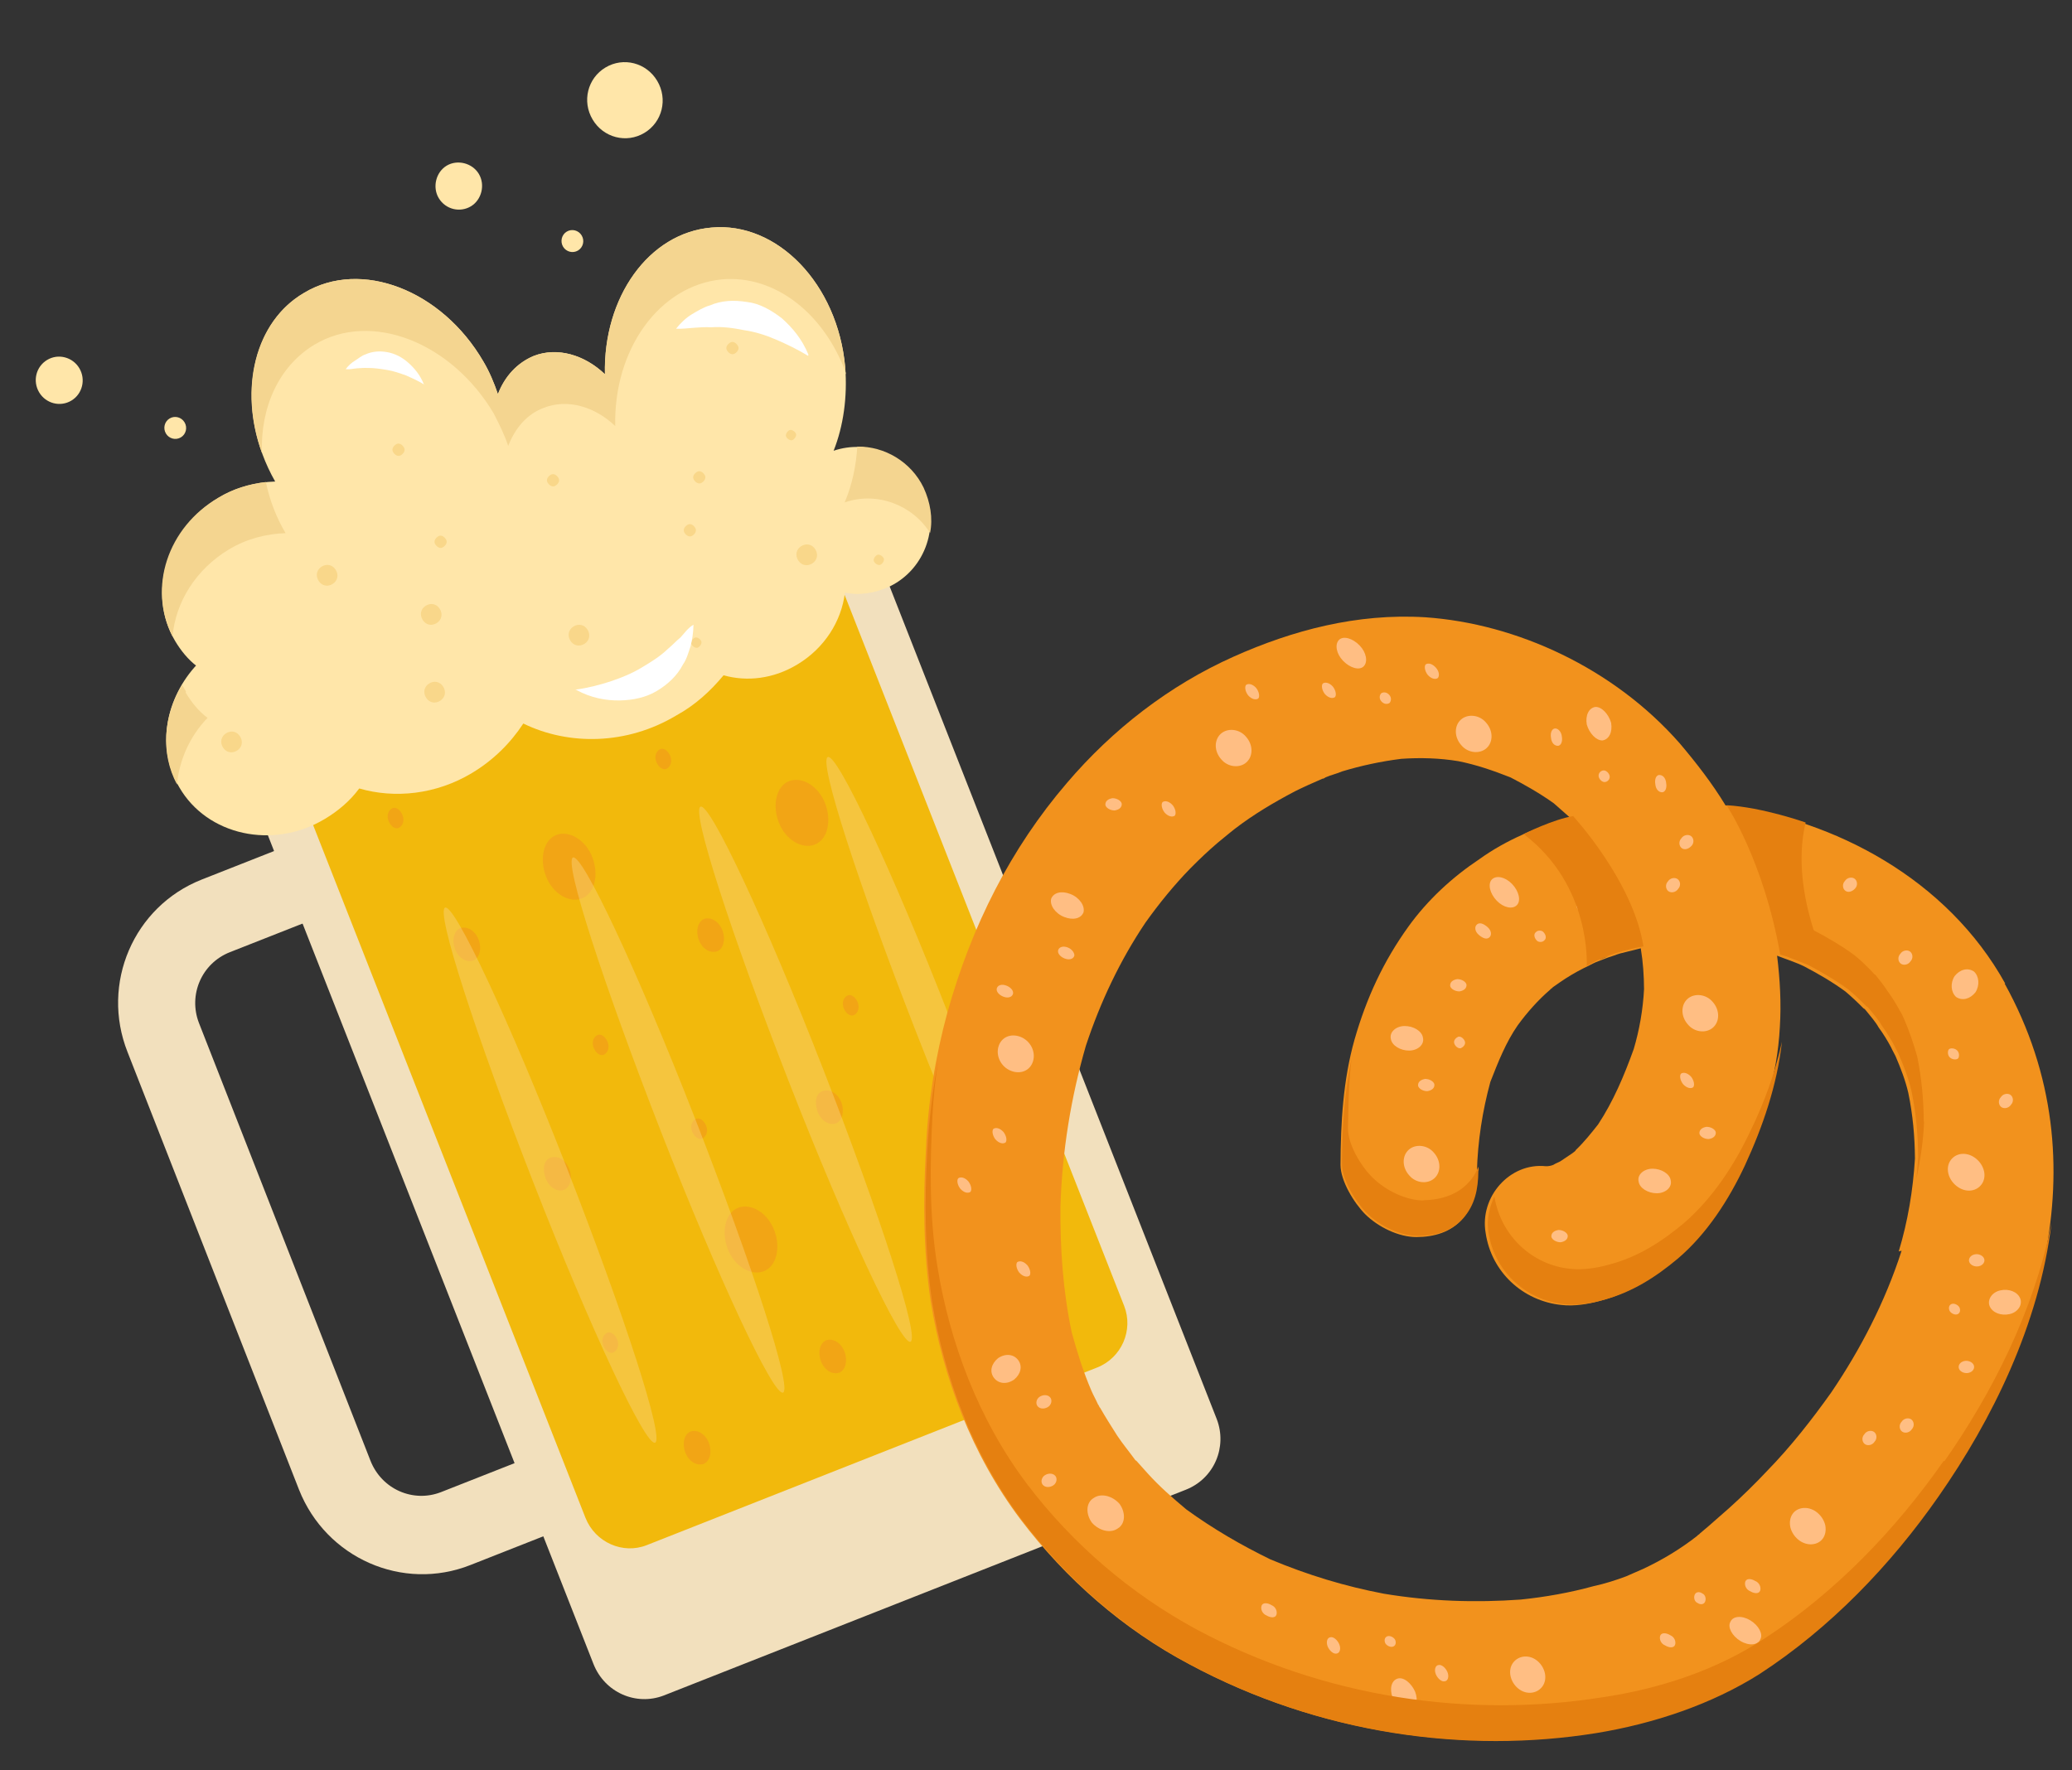 <svg width="55" height="47" viewBox="0 0 55 47" fill="none" xmlns="http://www.w3.org/2000/svg">
<rect x="0" y="0" width="55" height="47" fill="#333333" stroke="none"/>
<g id="Frame 1810">
<g id="Group">
<g id="Group_2">
<g id="Group_3">
<g id="Group_4">
<path id="Vector" d="M12.49 41.549L19.596 38.749C21.397 38.035 22.277 35.99 21.559 34.173L17.007 22.554C16.289 20.737 14.255 19.84 12.454 20.554L5.348 23.354C3.547 24.069 2.667 26.113 3.385 27.93L7.937 39.549C8.655 41.366 10.689 42.263 12.49 41.549ZM13.211 22.479C13.947 22.194 14.782 22.556 15.08 23.318L19.633 34.937C19.919 35.68 19.565 36.52 18.809 36.816L11.703 39.616C10.967 39.901 10.131 39.54 9.833 38.778L5.281 27.159C4.994 26.416 5.349 25.576 6.104 25.279L13.211 22.479Z" fill="#F2E0BD"/>
</g>
<path id="Vector_2" d="M22.324 12.282L32.297 37.673C32.584 38.416 32.23 39.256 31.474 39.552L17.622 45.013C16.885 45.298 16.05 44.936 15.752 44.174L5.778 18.783L22.313 12.263L22.324 12.282Z" fill="#F2E0BD"/>
<path id="Vector_3" d="M21.209 12.714L29.841 34.673C30.089 35.309 29.777 36.045 29.128 36.304L17.163 41.024C16.534 41.271 15.801 40.952 15.541 40.297L6.91 18.338L21.209 12.714Z" fill="#F2B90C"/>
<g id="Group_5" opacity="0.5">
<path id="Vector_4" d="M18.925 16.457C19.013 16.692 19.223 16.828 19.417 16.763C19.581 16.691 19.642 16.445 19.554 16.21C19.467 15.976 19.257 15.84 19.062 15.905C18.898 15.977 18.837 16.223 18.925 16.457Z" fill="#F2921D"/>
<path id="Vector_5" d="M14.695 18.602C14.87 19.072 15.309 19.331 15.649 19.206C15.988 19.081 16.11 18.59 15.934 18.12C15.759 17.65 15.32 17.391 14.98 17.516C14.641 17.641 14.519 18.133 14.695 18.602Z" fill="#F2921D"/>
<path id="Vector_6" d="M17.425 20.235C17.486 20.381 17.612 20.462 17.707 20.405C17.802 20.348 17.852 20.213 17.791 20.067C17.73 19.921 17.604 19.84 17.508 19.897C17.413 19.954 17.363 20.088 17.425 20.235Z" fill="#F2921D"/>
<path id="Vector_7" d="M20.667 21.822C20.843 22.292 21.282 22.551 21.622 22.426C21.961 22.301 22.083 21.809 21.907 21.34C21.731 20.87 21.293 20.61 20.953 20.736C20.614 20.861 20.492 21.352 20.667 21.822Z" fill="#F2921D"/>
<path id="Vector_8" d="M18.549 24.951C18.636 25.186 18.846 25.321 19.041 25.256C19.205 25.184 19.266 24.939 19.178 24.704C19.09 24.469 18.88 24.333 18.686 24.398C18.522 24.47 18.461 24.716 18.549 24.951Z" fill="#F2921D"/>
<path id="Vector_9" d="M22.399 26.774C22.46 26.92 22.586 27.001 22.681 26.944C22.776 26.887 22.826 26.753 22.765 26.606C22.704 26.46 22.578 26.379 22.483 26.436C22.387 26.493 22.338 26.627 22.399 26.774Z" fill="#F2921D"/>
<path id="Vector_10" d="M14.488 23.252C14.663 23.721 15.102 23.981 15.442 23.855C15.781 23.73 15.903 23.239 15.727 22.769C15.552 22.3 15.113 22.04 14.773 22.165C14.434 22.291 14.312 22.782 14.488 23.252Z" fill="#F2921D"/>
<path id="Vector_11" d="M11.537 18.377C11.625 18.612 11.835 18.748 12.03 18.683C12.194 18.611 12.255 18.365 12.167 18.131C12.079 17.896 11.869 17.76 11.674 17.825C11.51 17.897 11.449 18.143 11.537 18.377Z" fill="#F2921D"/>
<path id="Vector_12" d="M10.317 21.803C10.378 21.949 10.504 22.03 10.599 21.973C10.694 21.916 10.744 21.782 10.683 21.636C10.622 21.489 10.496 21.408 10.4 21.465C10.305 21.522 10.255 21.657 10.317 21.803Z" fill="#F2921D"/>
<path id="Vector_13" d="M15.761 27.824C15.822 27.971 15.947 28.052 16.043 27.995C16.138 27.938 16.188 27.803 16.127 27.657C16.066 27.511 15.94 27.429 15.844 27.487C15.749 27.544 15.699 27.678 15.761 27.824Z" fill="#F2921D"/>
<path id="Vector_14" d="M12.076 25.195C12.164 25.43 12.374 25.565 12.569 25.501C12.733 25.428 12.794 25.183 12.706 24.948C12.618 24.713 12.408 24.578 12.213 24.642C12.049 24.714 11.989 24.96 12.076 25.195Z" fill="#F2921D"/>
<path id="Vector_15" d="M24.854 31.553C25.03 32.023 25.468 32.283 25.808 32.157C26.148 32.032 26.269 31.541 26.094 31.071C25.918 30.601 25.479 30.342 25.14 30.467C24.8 30.592 24.678 31.084 24.854 31.553Z" fill="#F2921D"/>
<path id="Vector_16" d="M18.376 30.049C18.437 30.195 18.563 30.277 18.658 30.219C18.753 30.162 18.803 30.028 18.742 29.882C18.681 29.735 18.555 29.654 18.459 29.711C18.364 29.768 18.315 29.903 18.376 30.049Z" fill="#F2921D"/>
<path id="Vector_17" d="M21.704 29.518C21.792 29.753 22.002 29.888 22.196 29.824C22.36 29.752 22.421 29.506 22.334 29.271C22.246 29.036 22.036 28.901 21.841 28.965C21.647 29.029 21.616 29.283 21.704 29.518Z" fill="#F2921D"/>
<path id="Vector_18" d="M19.314 33.149C19.49 33.619 19.929 33.878 20.268 33.753C20.608 33.628 20.73 33.136 20.554 32.667C20.378 32.197 19.94 31.938 19.6 32.063C19.261 32.188 19.139 32.679 19.314 33.149Z" fill="#F2921D"/>
<path id="Vector_19" d="M14.484 31.285C14.572 31.519 14.782 31.655 14.976 31.59C15.14 31.518 15.201 31.272 15.113 31.038C15.025 30.803 14.816 30.667 14.621 30.732C14.426 30.796 14.396 31.05 14.484 31.285Z" fill="#F2921D"/>
<path id="Vector_20" d="M21.79 36.137C21.878 36.372 22.087 36.508 22.282 36.443C22.446 36.371 22.507 36.125 22.419 35.89C22.331 35.655 22.121 35.52 21.927 35.584C21.763 35.657 21.702 35.902 21.79 36.137Z" fill="#F2921D"/>
<path id="Vector_21" d="M16.016 35.729C16.077 35.875 16.203 35.956 16.298 35.899C16.394 35.842 16.443 35.708 16.382 35.561C16.321 35.415 16.195 35.334 16.1 35.391C16.004 35.448 15.955 35.582 16.016 35.729Z" fill="#F2921D"/>
<path id="Vector_22" d="M25.515 35.186C25.576 35.332 25.702 35.413 25.797 35.356C25.893 35.299 25.942 35.165 25.881 35.018C25.82 34.872 25.694 34.791 25.599 34.848C25.503 34.905 25.454 35.039 25.515 35.186Z" fill="#F2921D"/>
<path id="Vector_23" d="M18.189 38.559C18.277 38.794 18.487 38.929 18.681 38.865C18.846 38.793 18.906 38.547 18.819 38.312C18.731 38.077 18.521 37.942 18.326 38.006C18.162 38.078 18.101 38.324 18.189 38.559Z" fill="#F2921D"/>
</g>
</g>
<g id="Group_6">
<path id="Vector_24" d="M5.228 17.689C4.995 17.515 4.797 17.268 4.648 17.017C3.892 15.746 4.429 14.038 5.801 13.215C6.278 12.929 6.797 12.801 7.304 12.784C6.231 10.893 6.577 8.646 8.075 7.774C9.581 6.87 11.729 7.699 12.832 9.598C12.992 9.868 13.115 10.161 13.218 10.465C13.401 9.989 13.732 9.633 14.167 9.451C14.796 9.204 15.521 9.423 16.059 9.936C16.012 7.9 17.216 6.184 18.89 6.042C20.633 5.885 22.236 7.538 22.436 9.744C22.497 10.543 22.387 11.315 22.128 11.967C23.032 11.66 24.051 12.069 24.497 12.951C24.971 13.921 24.583 15.095 23.622 15.567C23.237 15.746 22.813 15.817 22.428 15.734C22.337 16.494 21.884 17.211 21.159 17.645C20.53 18.023 19.828 18.104 19.207 17.928C18.86 18.345 18.46 18.716 17.953 18.994C16.637 19.783 15.093 19.795 13.891 19.209C13.552 19.726 13.098 20.181 12.526 20.524C11.573 21.096 10.475 21.206 9.536 20.933C9.292 21.262 8.984 21.526 8.621 21.743C7.249 22.566 5.494 22.181 4.757 20.898C4.139 19.858 4.386 18.534 5.243 17.627L5.228 17.689Z" fill="#FFE6A9"/>
<g id="Group_7">
<path id="Vector_25" d="M7.581 14.155C7.074 14.172 6.555 14.3 6.078 14.586C5.201 15.112 4.66 15.986 4.58 16.896C3.924 15.617 4.438 14.002 5.803 13.21C6.203 12.969 6.623 12.848 7.058 12.797C7.153 13.262 7.329 13.731 7.581 14.155Z" fill="#F4D590"/>
<path id="Vector_26" d="M4.929 18.388C5.09 18.658 5.277 18.885 5.509 19.059C5.029 19.557 4.758 20.19 4.698 20.827C4.255 19.995 4.338 19.004 4.834 18.184C4.868 18.242 4.903 18.299 4.937 18.357L4.929 18.388Z" fill="#F4D590"/>
<path id="Vector_27" d="M22.456 9.91C21.887 8.344 20.59 7.293 19.163 7.417C17.5 7.579 16.285 9.275 16.331 11.311C15.793 10.798 15.068 10.579 14.439 10.826C13.993 10.989 13.673 11.364 13.49 11.84C13.398 11.555 13.257 11.274 13.104 10.974C11.982 9.086 9.854 8.247 8.348 9.15C7.395 9.722 6.911 10.823 6.953 12.025C6.335 10.332 6.765 8.532 8.073 7.774C9.579 6.87 11.726 7.698 12.829 9.597C12.99 9.867 13.112 10.159 13.215 10.463C13.398 9.988 13.729 9.632 14.164 9.45C14.793 9.203 15.518 9.421 16.056 9.935C16.009 7.898 17.214 6.183 18.888 6.041C20.631 5.883 22.233 7.535 22.433 9.741C22.448 9.81 22.433 9.871 22.448 9.941L22.456 9.91Z" fill="#F4D590"/>
<path id="Vector_28" d="M22.421 13.339C22.615 12.883 22.726 12.372 22.756 11.857C23.474 11.845 24.183 12.256 24.516 12.945C24.695 13.334 24.768 13.761 24.688 14.149C24.21 13.389 23.256 13.047 22.421 13.339Z" fill="#F4D590"/>
</g>
</g>
<g id="Group_8">
<path id="Vector_29" d="M20.871 11.601C20.905 11.659 20.989 11.713 21.047 11.678C21.104 11.644 21.157 11.56 21.123 11.502C21.088 11.444 21.004 11.39 20.947 11.424C20.89 11.459 20.837 11.543 20.871 11.601Z" fill="#F9D78A"/>
<path id="Vector_30" d="M21.162 14.828C21.223 14.975 21.368 15.044 21.513 14.984C21.658 14.923 21.727 14.777 21.666 14.631C21.604 14.485 21.459 14.415 21.314 14.476C21.17 14.536 21.101 14.682 21.162 14.828Z" fill="#F9D78A"/>
<path id="Vector_31" d="M18.417 12.734C18.463 12.811 18.547 12.865 18.623 12.819C18.699 12.774 18.753 12.689 18.707 12.612C18.661 12.535 18.577 12.481 18.501 12.527C18.425 12.572 18.371 12.657 18.417 12.734Z" fill="#F9D78A"/>
<path id="Vector_32" d="M5.894 19.797C5.955 19.943 6.1 20.013 6.245 19.952C6.39 19.892 6.459 19.746 6.397 19.6C6.336 19.453 6.191 19.383 6.046 19.444C5.902 19.505 5.833 19.651 5.894 19.797Z" fill="#F9D78A"/>
<path id="Vector_33" d="M18.358 17.111C18.393 17.168 18.477 17.223 18.534 17.188C18.591 17.154 18.644 17.07 18.61 17.012C18.576 16.954 18.492 16.9 18.434 16.934C18.377 16.968 18.324 17.053 18.358 17.111Z" fill="#F9D78A"/>
<path id="Vector_34" d="M18.167 14.139C18.212 14.216 18.296 14.27 18.373 14.225C18.449 14.179 18.502 14.095 18.456 14.017C18.411 13.94 18.327 13.886 18.25 13.932C18.174 13.978 18.121 14.062 18.167 14.139Z" fill="#F9D78A"/>
<path id="Vector_35" d="M19.297 9.302C19.343 9.379 19.427 9.433 19.503 9.388C19.579 9.342 19.633 9.258 19.587 9.181C19.541 9.103 19.457 9.049 19.381 9.095C19.305 9.141 19.251 9.225 19.297 9.302Z" fill="#F9D78A"/>
<path id="Vector_36" d="M14.535 12.812C14.581 12.889 14.665 12.943 14.741 12.897C14.817 12.852 14.87 12.767 14.825 12.69C14.779 12.613 14.695 12.559 14.618 12.605C14.542 12.65 14.489 12.735 14.535 12.812Z" fill="#F9D78A"/>
<path id="Vector_37" d="M11.195 16.41C11.256 16.557 11.401 16.627 11.546 16.566C11.691 16.505 11.759 16.359 11.698 16.213C11.637 16.067 11.492 15.997 11.347 16.058C11.202 16.118 11.134 16.264 11.195 16.41Z" fill="#F9D78A"/>
<path id="Vector_38" d="M8.432 15.372C8.493 15.519 8.638 15.588 8.783 15.528C8.928 15.467 8.996 15.321 8.935 15.175C8.874 15.028 8.729 14.959 8.584 15.019C8.439 15.08 8.371 15.226 8.432 15.372Z" fill="#F9D78A"/>
<path id="Vector_39" d="M23.202 14.912C23.236 14.97 23.32 15.024 23.378 14.99C23.435 14.956 23.488 14.871 23.454 14.814C23.419 14.756 23.335 14.702 23.278 14.736C23.221 14.77 23.168 14.854 23.202 14.912Z" fill="#F9D78A"/>
<path id="Vector_40" d="M11.285 18.475C11.346 18.621 11.491 18.691 11.636 18.63C11.781 18.569 11.85 18.424 11.789 18.277C11.727 18.131 11.582 18.061 11.438 18.122C11.293 18.183 11.224 18.328 11.285 18.475Z" fill="#F9D78A"/>
<path id="Vector_41" d="M11.55 14.445C11.596 14.522 11.68 14.576 11.756 14.53C11.833 14.485 11.886 14.4 11.84 14.323C11.794 14.246 11.71 14.192 11.634 14.238C11.558 14.283 11.505 14.368 11.55 14.445Z" fill="#F9D78A"/>
<path id="Vector_42" d="M15.116 16.962C15.177 17.108 15.322 17.178 15.467 17.117C15.612 17.057 15.681 16.911 15.62 16.765C15.559 16.618 15.414 16.549 15.269 16.609C15.124 16.67 15.055 16.816 15.116 16.962Z" fill="#F9D78A"/>
<path id="Vector_43" d="M10.434 12.001C10.479 12.078 10.563 12.133 10.64 12.087C10.716 12.041 10.769 11.957 10.723 11.88C10.678 11.803 10.594 11.748 10.517 11.794C10.441 11.84 10.388 11.924 10.434 12.001Z" fill="#F9D78A"/>
</g>
<g id="Group_9" opacity="0.4">
<path id="Vector_44" d="M24.31 27.38C25.839 31.301 27.296 34.403 27.547 34.304C27.799 34.206 26.74 30.944 25.211 27.023C23.681 23.102 22.225 20 21.973 20.098C21.721 20.197 22.781 23.459 24.31 27.38Z" fill="#F9D78A"/>
<path id="Vector_45" d="M20.932 28.697C22.461 32.618 23.918 35.72 24.169 35.622C24.421 35.523 23.362 32.261 21.833 28.34C20.303 24.419 18.847 21.317 18.595 21.416C18.343 21.515 19.403 24.776 20.932 28.697Z" fill="#F9D78A"/>
<path id="Vector_46" d="M17.547 30.048C19.077 33.969 20.533 37.071 20.785 36.972C21.037 36.873 19.977 33.612 18.448 29.691C16.919 25.77 15.462 22.668 15.21 22.766C14.959 22.865 16.018 26.127 17.547 30.048Z" fill="#F9D78A"/>
<path id="Vector_47" d="M14.152 31.378C15.681 35.299 17.137 38.401 17.389 38.302C17.641 38.203 16.582 34.942 15.052 31.021C13.523 27.1 12.067 23.998 11.815 24.096C11.563 24.195 12.623 27.457 14.152 31.378Z" fill="#F9D78A"/>
</g>
<g id="Group_10">
<path id="Vector_48" d="M11.251 10.203C11.152 9.949 10.987 9.76 10.827 9.621C10.667 9.481 10.48 9.385 10.278 9.349C10.075 9.313 9.877 9.328 9.694 9.412C9.606 9.438 9.503 9.526 9.427 9.572C9.332 9.629 9.248 9.705 9.176 9.801C9.286 9.813 9.374 9.787 9.473 9.779C9.572 9.772 9.671 9.765 9.752 9.769C9.931 9.766 10.102 9.794 10.274 9.822C10.446 9.849 10.61 9.908 10.774 9.966C10.949 10.044 11.125 10.121 11.293 10.23L11.251 10.203Z" fill="white"/>
<path id="Vector_49" d="M21.459 9.416C21.287 8.996 21.035 8.703 20.756 8.452C20.47 8.231 20.157 8.053 19.826 8.017C19.482 7.962 19.154 7.975 18.845 8.108C18.689 8.15 18.517 8.253 18.365 8.344C18.212 8.436 18.064 8.577 17.945 8.727C18.106 8.735 18.273 8.713 18.422 8.702C18.571 8.691 18.72 8.68 18.88 8.689C19.177 8.667 19.46 8.707 19.753 8.766C20.036 8.806 20.322 8.896 20.6 9.016C20.879 9.136 21.169 9.276 21.451 9.447L21.459 9.416Z" fill="white"/>
<path id="Vector_50" d="M15.301 18.318C15.686 18.531 16.09 18.602 16.449 18.596C16.807 18.59 17.151 18.515 17.436 18.344C17.722 18.172 17.974 17.943 18.13 17.64C18.229 17.502 18.275 17.318 18.332 17.153C18.377 16.969 18.404 16.797 18.408 16.585C18.255 16.677 18.175 16.803 18.065 16.922C17.943 17.021 17.851 17.128 17.729 17.227C17.516 17.434 17.268 17.582 17.02 17.731C16.773 17.88 16.502 17.99 16.201 18.092C15.919 18.183 15.606 18.266 15.271 18.31L15.301 18.318Z" fill="white"/>
</g>
</g>
<g id="Group_11">
<path id="Vector_51" d="M15.343 6.651C15.206 6.733 15.028 6.687 14.946 6.549C14.864 6.41 14.908 6.231 15.044 6.149C15.181 6.067 15.359 6.113 15.441 6.252C15.524 6.39 15.479 6.569 15.343 6.651Z" fill="#FFE6A9"/>
<path id="Vector_52" d="M11.645 5.258C11.829 5.566 12.214 5.649 12.499 5.478C12.785 5.307 12.884 4.908 12.711 4.618C12.539 4.329 12.143 4.227 11.857 4.398C11.571 4.569 11.473 4.968 11.645 5.258Z" fill="#FFE6A9"/>
<path id="Vector_53" d="M15.731 3.174C16.018 3.656 16.628 3.814 17.105 3.528C17.581 3.243 17.732 2.629 17.445 2.146C17.158 1.664 16.548 1.507 16.072 1.792C15.595 2.078 15.444 2.692 15.731 3.174Z" fill="#FFE6A9"/>
<path id="Vector_54" d="M4.801 11.612C4.664 11.694 4.486 11.648 4.404 11.509C4.322 11.371 4.366 11.192 4.502 11.11C4.639 11.028 4.817 11.074 4.899 11.213C4.982 11.351 4.938 11.53 4.801 11.612Z" fill="#FFE6A9"/>
<path id="Vector_55" d="M1.894 10.636C1.599 10.813 1.216 10.714 1.039 10.416C0.861 10.117 0.956 9.733 1.251 9.556C1.545 9.379 1.928 9.478 2.106 9.776C2.283 10.075 2.188 10.46 1.894 10.636Z" fill="#FFE6A9"/>
</g>
</g>
<g id="Group_12">
<path id="Vector_56" d="M53.229 26.115C51.689 23.338 48.703 21.761 45.804 21.383C45.451 20.801 45.034 20.263 44.589 19.737C42.837 17.739 40.255 16.554 37.832 16.388C36.016 16.276 34.3 16.739 32.751 17.431C31.033 18.197 29.527 19.372 28.323 20.784C26.829 22.523 25.79 24.583 25.151 26.87C24.83 28.048 24.629 29.274 24.577 30.535C24.502 31.857 24.507 33.21 24.704 34.547C25.031 36.564 25.788 38.611 27.088 40.337C28.299 41.935 29.826 43.262 31.559 44.18C34.997 46.029 38.86 46.555 42.334 45.995C43.874 45.742 45.401 45.228 46.669 44.424C48.54 43.207 50.148 41.535 51.42 39.708C53.958 36.075 55.908 30.973 53.209 26.107L53.229 26.115ZM42.547 25.431C42.603 25.407 42.651 25.403 42.707 25.378C42.595 25.427 42.322 25.529 42.547 25.431ZM50.477 33.206C50.037 34.57 49.383 35.826 48.611 36.966C48.094 37.693 47.536 38.405 46.914 39.044C46.595 39.384 46.256 39.716 45.897 40.04C45.717 40.202 45.545 40.344 45.366 40.506C45.294 40.571 45.194 40.648 45.122 40.713C45.114 40.733 45.058 40.757 45.05 40.777C44.615 41.118 44.127 41.414 43.614 41.654C43.53 41.691 43.446 41.728 43.362 41.764C43.306 41.789 43.222 41.825 43.166 41.85C42.894 41.952 42.601 42.046 42.296 42.112C41.671 42.284 41.021 42.4 40.367 42.467C39.171 42.553 37.954 42.515 36.731 42.311C35.714 42.118 34.716 41.817 33.717 41.398C32.956 41.027 32.198 40.588 31.492 40.075C31.124 39.767 30.777 39.466 30.453 39.105C30.356 38.997 30.259 38.888 30.162 38.78C30.162 38.78 30.162 38.78 30.142 38.772C29.976 38.543 29.802 38.335 29.655 38.114C29.497 37.865 29.339 37.616 29.201 37.374C29.181 37.367 29.176 37.318 29.144 37.282C29.095 37.169 29.026 37.049 28.977 36.936C28.757 36.43 28.593 35.899 28.449 35.376C28.212 34.257 28.14 33.133 28.149 32.041C28.192 30.566 28.431 29.123 28.824 27.764C29.213 26.589 29.736 25.491 30.404 24.497C30.766 23.988 31.169 23.494 31.595 23.057C31.827 22.822 32.086 22.575 32.33 22.369C32.429 22.292 32.537 22.194 32.637 22.117C32.673 22.085 32.737 22.04 32.773 22.008C33.273 21.623 33.816 21.302 34.373 21.009C34.605 20.892 34.857 20.782 35.109 20.672C35.13 20.68 35.166 20.647 35.194 20.635C35.334 20.574 35.486 20.541 35.626 20.48C36.127 20.328 36.66 20.213 37.198 20.146C37.7 20.112 38.206 20.125 38.709 20.208C39.183 20.302 39.634 20.457 40.097 20.64C40.484 20.84 40.883 21.068 41.246 21.328C41.383 21.452 41.541 21.584 41.678 21.709C40.816 21.95 39.983 22.297 39.272 22.808C38.548 23.29 37.894 23.894 37.385 24.601C36.72 25.527 36.273 26.492 35.955 27.601C35.653 28.67 35.588 29.787 35.583 30.927C35.582 31.346 35.935 31.928 36.235 32.233C36.586 32.582 37.134 32.845 37.6 32.843C38.066 32.841 38.511 32.714 38.81 32.366C39.109 32.018 39.198 31.611 39.203 31.123C39.226 30.293 39.349 29.503 39.56 28.725C39.766 28.2 39.971 27.675 40.289 27.218C40.54 26.875 40.831 26.547 41.147 26.276C41.154 26.256 41.211 26.231 41.218 26.211C41.282 26.166 41.346 26.122 41.41 26.077C41.602 25.943 41.814 25.817 42.046 25.7C42.158 25.651 42.25 25.594 42.362 25.545C42.419 25.52 42.635 25.443 42.691 25.419C42.795 25.39 42.907 25.341 43.011 25.312C43.192 25.267 43.372 25.222 43.553 25.177C43.615 25.551 43.638 25.91 43.64 26.26C43.612 26.808 43.515 27.352 43.366 27.853C43.109 28.567 42.821 29.245 42.419 29.855C42.236 30.086 42.053 30.317 41.83 30.531C41.814 30.571 41.758 30.596 41.722 30.628C41.63 30.685 41.53 30.762 41.438 30.819C41.374 30.863 41.298 30.88 41.234 30.925C41.178 30.949 41.102 30.965 41.033 30.962C40.073 30.861 39.272 31.78 39.435 32.73C39.586 33.769 40.422 34.542 41.451 34.646C41.785 34.685 42.158 34.623 42.471 34.537C43.248 34.332 43.872 33.926 44.459 33.436C45.226 32.783 45.814 31.874 46.246 30.95C46.776 29.831 47.178 28.568 47.245 27.267C47.285 26.63 47.249 26.01 47.172 25.373C47.414 25.469 47.663 25.544 47.897 25.66C48.264 25.852 48.643 26.072 48.986 26.324C49.143 26.456 49.313 26.616 49.463 26.769C49.503 26.785 49.515 26.813 49.548 26.849C49.657 26.985 49.786 27.13 49.868 27.279C49.989 27.443 50.103 27.628 50.197 27.805C50.233 27.889 50.29 27.982 50.315 28.038C50.449 28.348 50.576 28.677 50.654 29.011C50.775 29.595 50.827 30.175 50.831 30.759C50.78 31.601 50.641 32.432 50.401 33.223L50.477 33.206Z" fill="#F2921D"/>
<g id="Group_13">
<path id="Vector_57" d="M38.167 18.001C38.103 18.046 37.995 18.026 37.898 17.918C37.821 17.818 37.8 17.693 37.843 17.64C37.907 17.596 38.016 17.615 38.113 17.724C38.21 17.832 38.211 17.949 38.167 18.001Z" fill="#FFBE83"/>
<path id="Vector_58" d="M36.886 18.662C36.822 18.706 36.734 18.695 36.669 18.622C36.604 18.55 36.616 18.462 36.66 18.409C36.724 18.364 36.812 18.376 36.877 18.448C36.941 18.52 36.93 18.609 36.886 18.662Z" fill="#FFBE83"/>
<path id="Vector_59" d="M36.198 17.691C36.083 17.808 35.833 17.733 35.651 17.544C35.469 17.356 35.427 17.106 35.543 16.989C35.658 16.872 35.908 16.947 36.09 17.136C36.272 17.324 36.314 17.574 36.198 17.691Z" fill="#FFBE83"/>
<path id="Vector_60" d="M35.436 18.508C35.372 18.553 35.264 18.533 35.167 18.425C35.09 18.324 35.069 18.2 35.112 18.147C35.176 18.102 35.285 18.122 35.382 18.23C35.459 18.331 35.48 18.456 35.436 18.508Z" fill="#FFBE83"/>
<path id="Vector_61" d="M33.401 18.544C33.337 18.589 33.228 18.569 33.131 18.461C33.054 18.36 33.033 18.236 33.077 18.183C33.141 18.139 33.249 18.158 33.346 18.267C33.423 18.367 33.444 18.492 33.401 18.544Z" fill="#FFBE83"/>
<path id="Vector_62" d="M39.458 19.864C39.279 20.026 38.965 19.995 38.791 19.786C38.597 19.57 38.599 19.268 38.778 19.106C38.958 18.944 39.271 18.975 39.445 19.183C39.64 19.4 39.638 19.702 39.458 19.864Z" fill="#FFBE83"/>
<path id="Vector_63" d="M33.086 20.239C32.907 20.401 32.593 20.37 32.419 20.161C32.224 19.945 32.226 19.643 32.406 19.481C32.586 19.319 32.899 19.35 33.073 19.558C33.268 19.775 33.266 20.077 33.086 20.239Z" fill="#FFBE83"/>
<path id="Vector_64" d="M44.133 21.034C44.037 21.042 43.952 20.962 43.939 20.817C43.918 20.692 43.957 20.591 44.033 20.575C44.13 20.567 44.215 20.647 44.228 20.792C44.249 20.917 44.209 21.017 44.133 21.034Z" fill="#FFBE83"/>
<path id="Vector_65" d="M42.614 20.761C42.538 20.778 42.453 20.698 42.437 20.621C42.42 20.545 42.472 20.472 42.548 20.456C42.624 20.439 42.709 20.519 42.726 20.596C42.742 20.672 42.691 20.745 42.614 20.761Z" fill="#FFBE83"/>
<path id="Vector_66" d="M42.536 19.658C42.372 19.662 42.19 19.474 42.12 19.236C42.078 18.987 42.177 18.793 42.35 18.768C42.514 18.763 42.696 18.952 42.766 19.189C42.808 19.439 42.709 19.633 42.536 19.658Z" fill="#FFBE83"/>
<path id="Vector_67" d="M41.365 19.8C41.268 19.809 41.183 19.729 41.17 19.584C41.149 19.459 41.189 19.358 41.265 19.342C41.341 19.325 41.446 19.413 41.459 19.558C41.48 19.683 41.441 19.784 41.365 19.8Z" fill="#FFBE83"/>
<path id="Vector_68" d="M42.217 24.266C42.145 24.331 42.044 24.291 41.939 24.203C41.834 24.115 41.813 23.99 41.885 23.925C41.957 23.86 42.058 23.9 42.163 23.988C42.268 24.077 42.289 24.201 42.217 24.266Z" fill="#FFBE83"/>
<path id="Vector_69" d="M40.988 24.97C40.944 25.022 40.828 25.023 40.783 24.959C40.718 24.886 40.709 24.79 40.773 24.745C40.817 24.693 40.934 24.692 40.978 24.756C41.043 24.828 41.052 24.925 40.988 24.97Z" fill="#FFBE83"/>
<path id="Vector_70" d="M40.264 24.031C40.149 24.148 39.912 24.101 39.73 23.913C39.548 23.724 39.486 23.467 39.601 23.349C39.717 23.232 39.954 23.279 40.136 23.468C40.318 23.656 40.38 23.914 40.264 24.031Z" fill="#FFBE83"/>
<path id="Vector_71" d="M39.535 24.886C39.463 24.951 39.362 24.911 39.257 24.823C39.152 24.735 39.131 24.61 39.203 24.545C39.275 24.481 39.376 24.52 39.481 24.609C39.586 24.697 39.607 24.822 39.535 24.886Z" fill="#FFBE83"/>
<path id="Vector_72" d="M38.927 26.139C38.936 26.235 38.864 26.3 38.74 26.321C38.623 26.321 38.51 26.253 38.494 26.177C38.485 26.08 38.557 26.015 38.681 25.995C38.798 25.994 38.91 26.062 38.927 26.139Z" fill="#FFBE83"/>
<path id="Vector_73" d="M38.888 27.663C38.904 27.74 38.832 27.805 38.776 27.829C38.7 27.846 38.615 27.765 38.599 27.689C38.582 27.612 38.654 27.548 38.71 27.523C38.786 27.507 38.871 27.587 38.888 27.663Z" fill="#FFBE83"/>
<path id="Vector_74" d="M37.771 27.548C37.817 27.729 37.637 27.891 37.404 27.892C37.171 27.893 36.946 27.757 36.92 27.584C36.875 27.403 37.054 27.241 37.287 27.24C37.52 27.239 37.746 27.375 37.771 27.548Z" fill="#FFBE83"/>
<path id="Vector_75" d="M38.075 28.788C38.084 28.885 38.012 28.949 37.888 28.97C37.772 28.971 37.659 28.903 37.642 28.826C37.633 28.73 37.705 28.665 37.83 28.644C37.946 28.644 38.059 28.712 38.075 28.788Z" fill="#FFBE83"/>
<path id="Vector_76" d="M45.473 27.279C45.294 27.441 44.98 27.41 44.806 27.201C44.612 26.985 44.614 26.683 44.793 26.521C44.973 26.359 45.286 26.39 45.461 26.598C45.655 26.815 45.653 27.117 45.473 27.279Z" fill="#FFBE83"/>
<path id="Vector_77" d="M38.074 31.283C37.894 31.445 37.581 31.414 37.407 31.205C37.212 30.989 37.214 30.686 37.394 30.525C37.573 30.363 37.887 30.394 38.061 30.602C38.255 30.819 38.254 31.121 38.074 31.283Z" fill="#FFBE83"/>
<path id="Vector_78" d="M29.776 21.335C29.784 21.431 29.713 21.496 29.588 21.517C29.472 21.517 29.359 21.45 29.342 21.373C29.334 21.276 29.405 21.212 29.53 21.191C29.646 21.191 29.759 21.258 29.776 21.335Z" fill="#FFBE83"/>
<path id="Vector_79" d="M31.183 21.656C31.119 21.7 31.01 21.68 30.913 21.572C30.836 21.472 30.815 21.347 30.859 21.295C30.923 21.25 31.032 21.27 31.129 21.378C31.206 21.478 31.227 21.603 31.183 21.656Z" fill="#FFBE83"/>
<path id="Vector_80" d="M28.761 24.222C28.698 24.384 28.489 24.441 28.248 24.345C28.006 24.25 27.86 24.029 27.903 23.86C27.966 23.698 28.175 23.641 28.416 23.736C28.658 23.832 28.804 24.053 28.761 24.222Z" fill="#FFBE83"/>
<path id="Vector_81" d="M28.514 25.385C28.482 25.465 28.378 25.494 28.257 25.446C28.136 25.398 28.059 25.298 28.091 25.217C28.122 25.137 28.227 25.108 28.347 25.156C28.468 25.204 28.537 25.324 28.514 25.385Z" fill="#FFBE83"/>
<path id="Vector_82" d="M26.886 26.397C26.854 26.478 26.75 26.507 26.629 26.459C26.508 26.411 26.431 26.311 26.463 26.23C26.494 26.149 26.599 26.121 26.719 26.169C26.84 26.216 26.917 26.317 26.886 26.397Z" fill="#FFBE83"/>
<path id="Vector_83" d="M27.422 28.172C27.348 28.422 27.095 28.532 26.834 28.429C26.572 28.325 26.429 28.036 26.504 27.786C26.578 27.535 26.831 27.426 27.092 27.529C27.354 27.633 27.497 27.922 27.422 28.172Z" fill="#FFBE83"/>
<path id="Vector_84" d="M27.028 36.111C27.15 36.276 27.091 36.485 26.919 36.627C26.728 36.761 26.503 36.742 26.381 36.577C26.259 36.412 26.318 36.203 26.49 36.061C26.682 35.927 26.907 35.946 27.028 36.111Z" fill="#FFBE83"/>
<path id="Vector_85" d="M27.874 37.096C27.938 37.168 27.911 37.297 27.819 37.354C27.727 37.411 27.611 37.411 27.546 37.339C27.481 37.267 27.508 37.138 27.6 37.081C27.692 37.024 27.809 37.024 27.874 37.096Z" fill="#FFBE83"/>
<path id="Vector_86" d="M28.01 39.18C28.075 39.252 28.047 39.381 27.955 39.438C27.863 39.495 27.747 39.495 27.682 39.423C27.617 39.351 27.645 39.222 27.737 39.165C27.829 39.108 27.945 39.108 28.01 39.18Z" fill="#FFBE83"/>
<path id="Vector_87" d="M29.716 39.924C29.882 40.153 29.88 40.455 29.668 40.581C29.477 40.715 29.179 40.643 28.985 40.427C28.818 40.198 28.82 39.896 29.032 39.77C29.224 39.636 29.522 39.708 29.716 39.924Z" fill="#FFBE83"/>
<path id="Vector_88" d="M26.692 30.332C26.628 30.377 26.52 30.357 26.422 30.249C26.346 30.149 26.325 30.024 26.368 29.971C26.432 29.927 26.541 29.946 26.638 30.055C26.715 30.155 26.736 30.28 26.692 30.332Z" fill="#FFBE83"/>
<path id="Vector_89" d="M25.76 31.643C25.696 31.688 25.587 31.668 25.49 31.559C25.413 31.459 25.392 31.334 25.436 31.282C25.5 31.237 25.608 31.257 25.705 31.365C25.782 31.466 25.803 31.59 25.76 31.643Z" fill="#FFBE83"/>
<path id="Vector_90" d="M27.326 33.87C27.262 33.915 27.154 33.895 27.056 33.787C26.979 33.687 26.958 33.562 27.002 33.509C27.066 33.465 27.175 33.484 27.272 33.593C27.349 33.693 27.37 33.818 27.326 33.87Z" fill="#FFBE83"/>
<path id="Vector_91" d="M44.945 28.866C44.881 28.91 44.772 28.89 44.675 28.782C44.598 28.682 44.577 28.557 44.621 28.505C44.685 28.46 44.793 28.48 44.891 28.588C44.968 28.688 44.988 28.813 44.945 28.866Z" fill="#FFBE83"/>
<path id="Vector_92" d="M45.544 30.059C45.553 30.156 45.481 30.221 45.357 30.241C45.24 30.242 45.127 30.174 45.111 30.098C45.102 30.001 45.174 29.936 45.298 29.916C45.415 29.915 45.528 29.983 45.544 30.059Z" fill="#FFBE83"/>
<path id="Vector_93" d="M44.348 31.336C44.393 31.517 44.214 31.679 43.981 31.68C43.748 31.681 43.522 31.545 43.497 31.372C43.451 31.191 43.631 31.029 43.864 31.028C44.097 31.027 44.323 31.163 44.348 31.336Z" fill="#FFBE83"/>
<path id="Vector_94" d="M41.614 32.799C41.623 32.895 41.551 32.96 41.427 32.981C41.31 32.981 41.197 32.913 41.181 32.837C41.172 32.74 41.244 32.675 41.368 32.655C41.485 32.654 41.597 32.722 41.614 32.799Z" fill="#FFBE83"/>
<path id="Vector_95" d="M47.782 23.993C47.791 24.09 47.719 24.154 47.595 24.175C47.478 24.176 47.365 24.108 47.349 24.031C47.34 23.935 47.412 23.87 47.536 23.849C47.653 23.849 47.766 23.917 47.782 23.993Z" fill="#FFBE83"/>
<path id="Vector_96" d="M53.124 29.392C53.052 29.339 53.031 29.215 53.11 29.13C53.17 29.037 53.294 29.016 53.367 29.068C53.44 29.12 53.461 29.245 53.381 29.33C53.321 29.423 53.197 29.444 53.124 29.392Z" fill="#FFBE83"/>
<path id="Vector_97" d="M51.776 28.089C51.703 28.037 51.695 27.94 51.718 27.88C51.742 27.819 51.858 27.819 51.931 27.871C52.004 27.923 52.013 28.02 51.989 28.08C51.965 28.141 51.849 28.141 51.776 28.089Z" fill="#FFBE83"/>
<path id="Vector_98" d="M51.923 26.468C51.786 26.343 51.764 26.102 51.883 25.916C52.023 25.738 52.231 25.681 52.397 25.793C52.534 25.917 52.556 26.159 52.437 26.345C52.297 26.522 52.089 26.58 51.923 26.468Z" fill="#FFBE83"/>
<path id="Vector_99" d="M50.457 25.585C50.384 25.533 50.363 25.408 50.443 25.323C50.502 25.23 50.627 25.209 50.7 25.262C50.772 25.314 50.793 25.438 50.713 25.523C50.654 25.616 50.529 25.637 50.457 25.585Z" fill="#FFBE83"/>
<path id="Vector_100" d="M51.932 31.485C51.702 31.301 51.635 30.995 51.783 30.797C51.93 30.599 52.219 30.574 52.449 30.758C52.679 30.942 52.746 31.248 52.598 31.446C52.451 31.644 52.162 31.67 51.932 31.485Z" fill="#FFBE83"/>
<path id="Vector_101" d="M52.002 36.343C51.966 36.258 52.025 36.165 52.129 36.137C52.234 36.108 52.354 36.156 52.391 36.24C52.428 36.325 52.368 36.418 52.264 36.446C52.16 36.475 52.039 36.427 52.002 36.343Z" fill="#FFBE83"/>
<path id="Vector_102" d="M51.749 34.797C51.713 34.712 51.744 34.632 51.82 34.615C51.897 34.599 51.989 34.659 52.014 34.715C52.051 34.799 52.019 34.88 51.943 34.897C51.867 34.913 51.774 34.853 51.749 34.797Z" fill="#FFBE83"/>
<path id="Vector_103" d="M52.816 34.682C52.743 34.513 52.87 34.307 53.099 34.258C53.327 34.208 53.549 34.296 53.622 34.465C53.696 34.634 53.569 34.84 53.34 34.889C53.111 34.938 52.89 34.85 52.816 34.682Z" fill="#FFBE83"/>
<path id="Vector_104" d="M52.276 33.512C52.239 33.427 52.299 33.334 52.403 33.306C52.508 33.277 52.628 33.325 52.665 33.409C52.702 33.494 52.642 33.587 52.538 33.615C52.434 33.644 52.313 33.596 52.276 33.512Z" fill="#FFBE83"/>
<path id="Vector_105" d="M48.986 23.651C48.913 23.599 48.892 23.474 48.972 23.389C49.031 23.297 49.156 23.276 49.228 23.328C49.301 23.38 49.322 23.505 49.242 23.59C49.163 23.675 49.058 23.703 48.986 23.651Z" fill="#FFBE83"/>
<path id="Vector_106" d="M50.491 38.008C50.418 37.956 50.397 37.831 50.477 37.746C50.537 37.653 50.661 37.632 50.734 37.684C50.806 37.736 50.827 37.861 50.748 37.946C50.688 38.039 50.564 38.06 50.491 38.008Z" fill="#FFBE83"/>
<path id="Vector_107" d="M44.288 23.662C44.216 23.61 44.195 23.485 44.274 23.4C44.334 23.307 44.458 23.287 44.531 23.339C44.604 23.391 44.625 23.515 44.545 23.6C44.485 23.693 44.361 23.714 44.288 23.662Z" fill="#FFBE83"/>
<path id="Vector_108" d="M44.643 22.519C44.571 22.467 44.55 22.343 44.629 22.258C44.689 22.165 44.813 22.144 44.886 22.196C44.959 22.248 44.98 22.373 44.9 22.458C44.82 22.543 44.716 22.572 44.643 22.519Z" fill="#FFBE83"/>
<path id="Vector_109" d="M49.502 38.34C49.429 38.288 49.408 38.163 49.488 38.078C49.547 37.985 49.672 37.964 49.745 38.016C49.817 38.068 49.838 38.193 49.758 38.278C49.699 38.371 49.574 38.392 49.502 38.34Z" fill="#FFBE83"/>
<path id="Vector_110" d="M47.523 40.544C47.468 40.266 47.623 40.048 47.884 40.035C48.145 40.021 48.388 40.234 48.45 40.491C48.504 40.769 48.349 40.987 48.088 41C47.827 41.014 47.584 40.801 47.523 40.544Z" fill="#FFBE83"/>
<path id="Vector_111" d="M44.071 43.424C44.102 43.344 44.219 43.343 44.332 43.411C44.453 43.459 44.494 43.592 44.462 43.672C44.431 43.753 44.314 43.754 44.201 43.685C44.08 43.638 44.039 43.505 44.071 43.424Z" fill="#FFBE83"/>
<path id="Vector_112" d="M44.984 42.34C45.016 42.26 45.112 42.251 45.184 42.303C45.265 42.335 45.294 42.44 45.262 42.52C45.231 42.601 45.134 42.61 45.062 42.558C44.981 42.526 44.952 42.421 44.984 42.34Z" fill="#FFBE83"/>
<path id="Vector_113" d="M45.93 43.064C45.993 42.903 46.234 42.882 46.46 43.018C46.686 43.154 46.804 43.387 46.728 43.52C46.665 43.681 46.425 43.703 46.199 43.567C45.973 43.431 45.855 43.198 45.93 43.064Z" fill="#FFBE83"/>
<path id="Vector_114" d="M46.33 41.986C46.361 41.905 46.478 41.905 46.59 41.973C46.711 42.02 46.752 42.153 46.721 42.234C46.689 42.315 46.573 42.315 46.46 42.247C46.339 42.199 46.298 42.066 46.33 41.986Z" fill="#FFBE83"/>
<path id="Vector_115" d="M40.164 44.144C40.312 43.946 40.601 43.92 40.811 44.097C41.021 44.273 41.087 44.579 40.94 44.777C40.793 44.975 40.504 45.001 40.294 44.824C40.084 44.648 40.017 44.342 40.164 44.144Z" fill="#FFBE83"/>
<path id="Vector_116" d="M35.319 43.467C35.395 43.45 35.5 43.538 35.549 43.651C35.598 43.764 35.571 43.893 35.475 43.901C35.398 43.918 35.293 43.829 35.244 43.717C35.196 43.604 35.223 43.475 35.319 43.467Z" fill="#FFBE83"/>
<path id="Vector_117" d="M36.84 43.438C36.917 43.422 37.009 43.482 37.034 43.538C37.071 43.623 37.039 43.703 36.963 43.72C36.887 43.736 36.794 43.676 36.769 43.62C36.733 43.535 36.764 43.455 36.84 43.438Z" fill="#FFBE83"/>
<path id="Vector_118" d="M37.096 44.566C37.256 44.512 37.466 44.689 37.564 44.914C37.654 45.159 37.596 45.369 37.435 45.422C37.275 45.475 37.065 45.299 36.967 45.074C36.877 44.828 36.936 44.618 37.096 44.566Z" fill="#FFBE83"/>
<path id="Vector_119" d="M38.19 44.204C38.266 44.188 38.371 44.276 38.42 44.388C38.469 44.501 38.442 44.63 38.345 44.638C38.269 44.655 38.164 44.567 38.115 44.454C38.066 44.342 38.093 44.213 38.19 44.204Z" fill="#FFBE83"/>
<path id="Vector_120" d="M33.489 42.627C33.52 42.547 33.637 42.546 33.75 42.614C33.87 42.662 33.912 42.795 33.88 42.876C33.849 42.956 33.732 42.957 33.619 42.889C33.498 42.841 33.457 42.708 33.489 42.627Z" fill="#FFBE83"/>
</g>
<g id="Group_14">
<path id="Vector_121" d="M45.829 21.378C45.829 21.378 46.815 22.84 47.255 25.344C47.255 25.344 48.099 25.561 48.693 26.006C48.693 26.006 47.457 23.816 47.929 21.837C47.929 21.837 46.785 21.431 45.829 21.378Z" fill="#E58010"/>
<path id="Vector_122" d="M41.749 21.658C41.749 21.658 43.351 23.387 43.624 25.126C43.624 25.126 42.734 25.263 42.118 25.648C42.118 25.648 42.256 23.513 40.443 22.143C40.443 22.143 41.251 21.741 41.769 21.666L41.749 21.658Z" fill="#E58010"/>
</g>
<g id="Group_15">
<path id="Vector_123" d="M42.552 25.425C42.608 25.4 42.656 25.396 42.712 25.372C42.6 25.421 42.328 25.522 42.552 25.425Z" fill="#E58010"/>
<path id="Vector_124" d="M42.711 24.485C42.475 24.554 42.751 24.501 42.871 24.432C42.815 24.456 42.767 24.46 42.711 24.485Z" fill="#E58010"/>
<path id="Vector_125" d="M51.595 38.784C50.323 40.609 48.716 42.279 46.846 43.496C45.59 44.327 44.064 44.84 42.512 45.065C39.018 45.615 35.176 45.096 31.738 43.247C30.013 42.308 28.478 41.002 27.266 39.405C25.965 37.679 25.208 35.632 24.881 33.616C24.663 32.272 24.685 30.907 24.752 29.606C24.777 29.127 24.83 28.635 24.903 28.152C24.76 28.933 24.657 29.731 24.614 30.553C24.539 31.874 24.545 33.227 24.743 34.563C25.07 36.579 25.827 38.626 27.128 40.352C28.34 41.949 29.867 43.275 31.6 44.194C35.038 46.044 38.901 46.57 42.374 46.012C43.914 45.759 45.44 45.245 46.708 44.443C48.578 43.226 50.185 41.556 51.457 39.731C52.884 37.687 54.131 35.153 54.454 32.485C53.984 34.815 52.879 36.986 51.615 38.792L51.595 38.784Z" fill="#E58010"/>
<path id="Vector_126" d="M51.066 29.791C51.062 29.207 51.01 28.627 50.89 28.044C50.791 27.702 50.684 27.38 50.55 27.07C50.513 26.986 50.476 26.901 50.431 26.837C50.338 26.66 50.224 26.476 50.102 26.311C50.001 26.154 49.892 26.018 49.782 25.881C49.742 25.865 49.73 25.837 49.697 25.801C49.547 25.649 49.398 25.496 49.22 25.356C48.877 25.104 48.498 24.884 48.131 24.692C47.889 24.596 47.648 24.501 47.406 24.405C47.457 24.752 47.467 25.082 47.498 25.42C47.659 25.484 47.82 25.547 47.981 25.611C48.348 25.803 48.727 26.023 49.07 26.275C49.227 26.407 49.397 26.568 49.547 26.72C49.587 26.736 49.599 26.764 49.632 26.8C49.741 26.937 49.871 27.081 49.952 27.23C50.074 27.395 50.188 27.579 50.281 27.756C50.318 27.841 50.375 27.933 50.399 27.989C50.534 28.299 50.661 28.629 50.739 28.963C50.86 29.546 50.912 30.126 50.916 30.71C50.906 30.915 50.883 31.093 50.872 31.298C50.973 30.802 51.054 30.299 51.074 29.771L51.066 29.791Z" fill="#E58010"/>
<path id="Vector_127" d="M37.798 31.872C37.332 31.874 36.784 31.611 36.432 31.262C36.113 30.949 35.779 30.375 35.781 29.956C35.792 29.331 35.804 28.707 35.876 28.106C35.685 29.009 35.624 29.94 35.622 30.895C35.621 31.314 35.975 31.896 36.274 32.201C36.626 32.55 37.174 32.813 37.64 32.811C38.106 32.809 38.551 32.683 38.849 32.335C39.148 31.987 39.238 31.58 39.242 31.093C39.258 31.052 39.246 31.024 39.242 30.976C39.186 31.117 39.103 31.27 38.987 31.388C38.696 31.715 38.244 31.862 37.778 31.864L37.798 31.872Z" fill="#E58010"/>
<path id="Vector_128" d="M44.695 32.476C44.108 32.966 43.484 33.372 42.706 33.576C42.393 33.662 42.02 33.724 41.686 33.686C40.677 33.589 39.84 32.815 39.668 31.768C39.537 32.043 39.459 32.361 39.509 32.708C39.661 33.747 40.498 34.521 41.528 34.625C41.861 34.664 42.235 34.602 42.547 34.516C43.326 34.311 43.95 33.906 44.537 33.415C45.304 32.763 45.892 31.854 46.323 30.93C46.786 29.924 47.172 28.818 47.301 27.657C47.122 28.472 46.834 29.267 46.481 29.99C46.05 30.915 45.47 31.804 44.695 32.476Z" fill="#E58010"/>
</g>
</g>
</g>
</svg>
